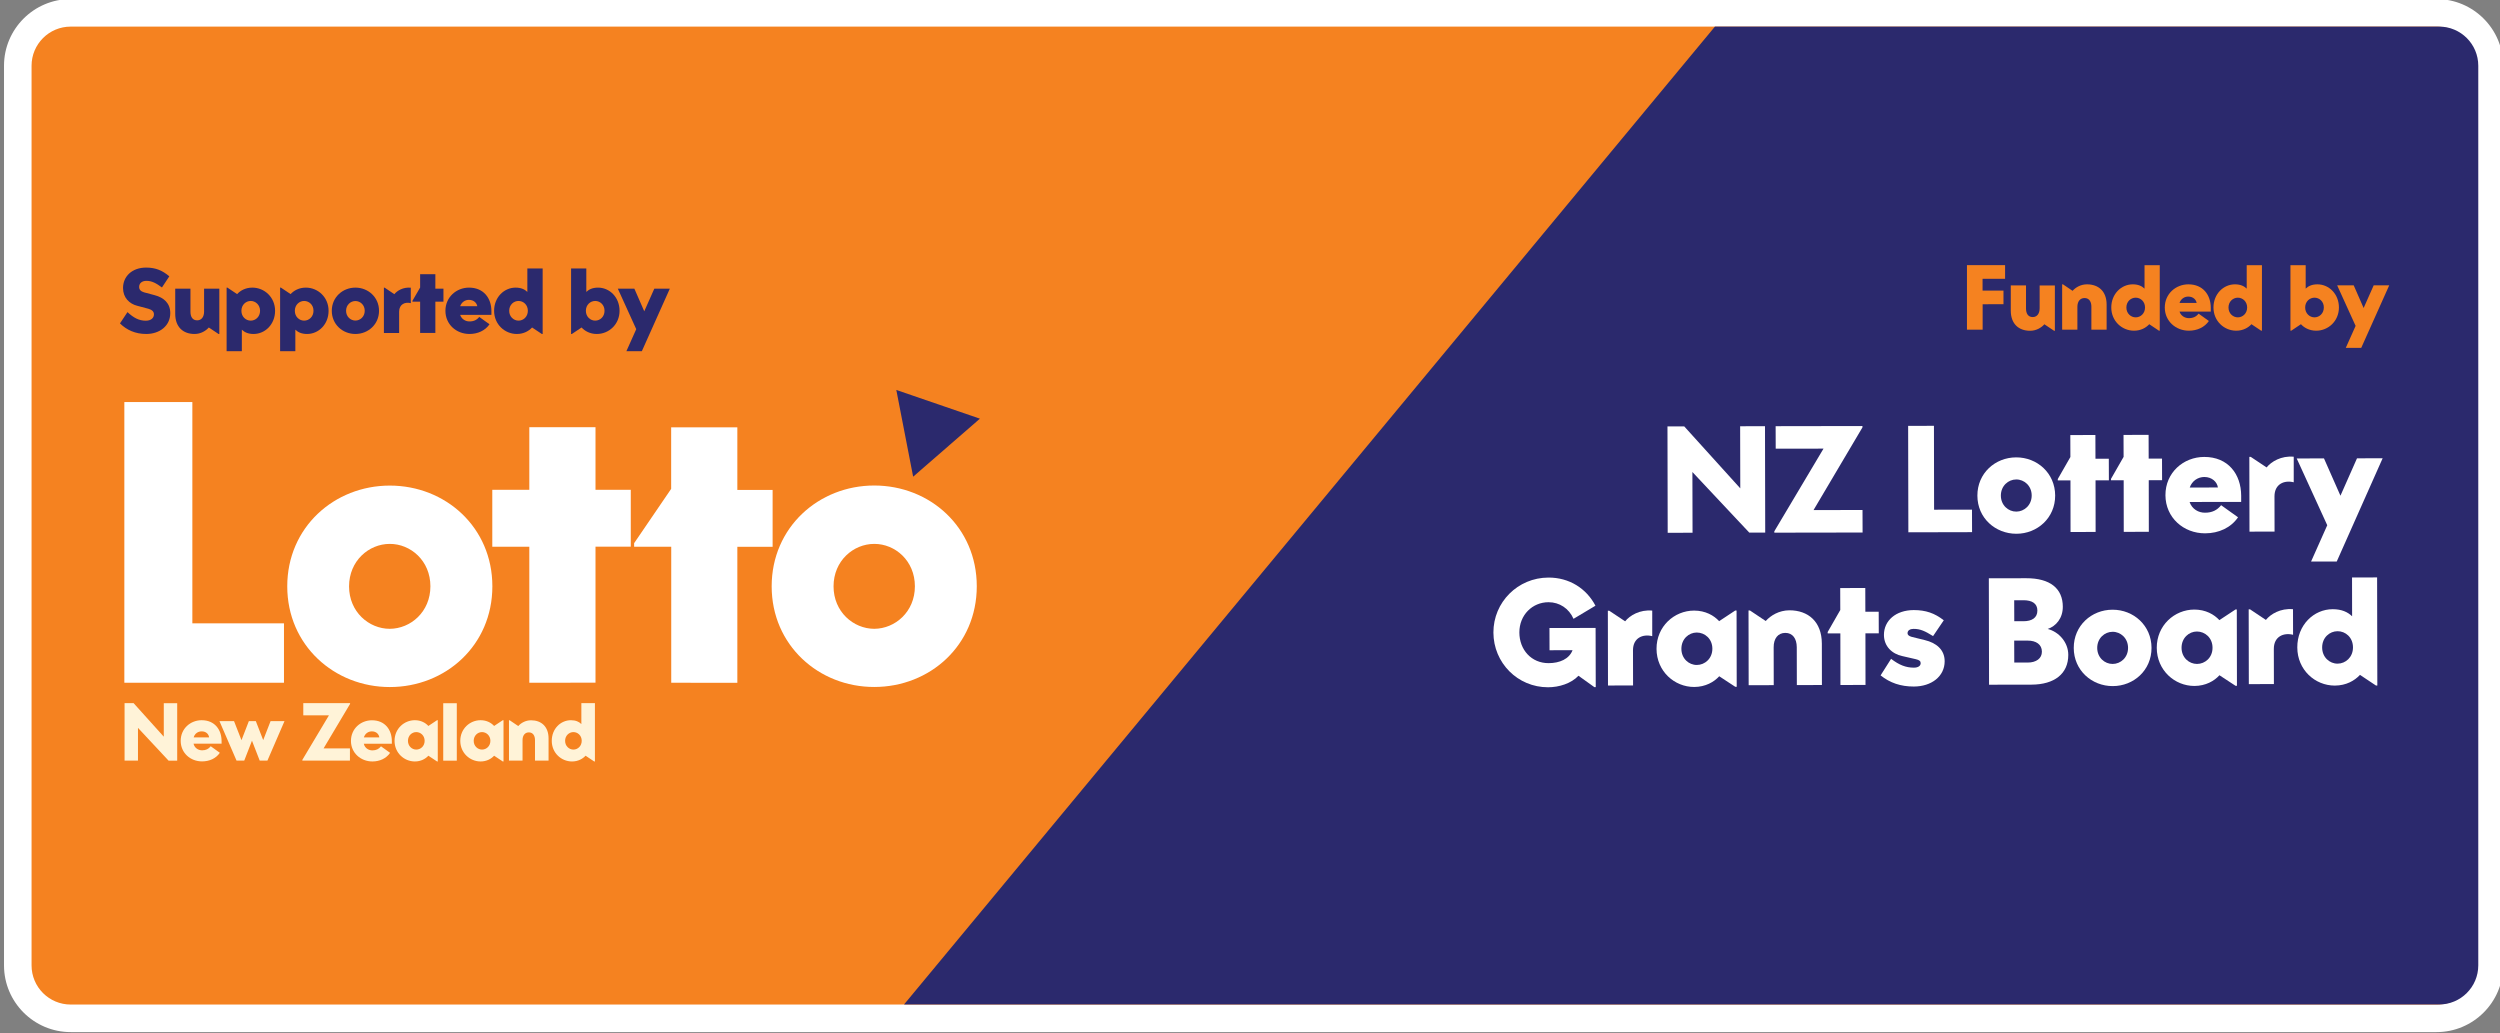 <?xml version="1.0" encoding="utf-8"?>
<!-- Generator: Adobe Illustrator 23.0.2, SVG Export Plug-In . SVG Version: 6.00 Build 0)  -->
<svg version="1.1" id="Layer_1" xmlns="http://www.w3.org/2000/svg" xmlns:xlink="http://www.w3.org/1999/xlink" x="0px" y="0px"
	 viewBox="0 0 342.99 141.73" style="enable-background:new 0 0 342.99 141.73;" xml:space="preserve">
<rect x="0" y="0" width="342.99" height="141.73" fill="#808080" stroke="none"/>
<style type="text/css">
	.st0{fill:#FFFFFF;}
	.st1{fill:#F58220;}
	.st2{fill:none;}
	.st3{fill:#2B296D;}
	.st4{fill:#FFF3D8;}
</style>
<g>
	<g>
		<path class="st0" d="M334.28,137.82H9.7c-2.96,0-5.37-2.4-5.37-5.37V9.02c0-2.96,2.4-5.37,5.37-5.37h324.58
			c2.96,0,5.37,2.4,5.37,5.37v123.43C339.64,135.41,337.24,137.82,334.28,137.82z"/>
		<path class="st0" d="M334.28,141.6H9.7c-5.05,0-9.15-4.11-9.15-9.15V9.02c0-5.05,4.11-9.15,9.15-9.15h324.58
			c5.05,0,9.15,4.11,9.15,9.15v123.43C343.43,137.5,339.32,141.6,334.28,141.6z M9.7,7.44c-0.87,0-1.58,0.71-1.58,1.58v123.43
			c0,0.87,0.71,1.58,1.58,1.58h324.58c0.87,0,1.58-0.71,1.58-1.58V9.02c0-0.87-0.71-1.58-1.58-1.58H9.7z"/>
	</g>
	<path class="st1" d="M334.36,137.82H9.7c-2.96,0-5.37-2.4-5.37-5.37V9.02c0-2.96,2.4-5.37,5.37-5.37h324.67
		c2.96,0,5.37,2.4,5.37,5.37v123.43C339.73,135.41,337.33,137.82,334.36,137.82z"/>
	<path class="st2" d="M334.64,137.82H10.06c-2.96,0-5.37-2.4-5.37-5.37V9.02c0-2.96,2.4-5.37,5.37-5.37h324.58
		c2.96,0,5.37,2.4,5.37,5.37v123.43C340.01,135.41,337.61,137.82,334.64,137.82z"/>
	<path class="st3" d="M124.03,137.81h210.61c2.96,0,5.37-2.4,5.37-5.37V9.02c0-2.96-2.4-5.37-5.37-5.37h-99.36L124.03,137.81z"/>
	<g>
		<g>
			<g>
				<g>
					<g>
						<g>
							<path class="st0" d="M17.06,55.16l9.33,0l0,30.36l12.57,0l0,8.15l-21.9,0L17.06,55.16z"/>
							<path class="st0" d="M39.41,80.44c0-8.1,6.46-13.82,14.07-13.82c7.65,0,14.07,5.73,14.07,13.82c0,8.1-6.42,13.82-14.07,13.82
								C45.87,94.26,39.41,88.53,39.41,80.44z M59.05,80.44c0-3.51-2.71-5.83-5.58-5.82c-2.86,0-5.58,2.32-5.58,5.83
								c0,3.5,2.72,5.82,5.58,5.82C56.34,86.26,59.05,83.94,59.05,80.44z"/>
							<path class="st0" d="M72.62,93.67l0-18.66l-5.08,0l0-7.81l5.08,0l0-8.59l9.08,0l0,8.59l4.84,0l0,7.8l-4.84,0l0,18.66
								L72.62,93.67z"/>
							<path class="st0" d="M92.09,93.67l0-18.66l-5.09,0l0-0.49l5.08-7.45l0-8.44l9.08,0l0,8.59l4.84,0l0,7.8l-4.84,0l0,18.66
								L92.09,93.67z"/>
							<path class="st0" d="M105.87,80.44c0-8.1,6.47-13.83,14.07-13.83c7.65,0,14.07,5.73,14.07,13.82
								c0,8.1-6.42,13.82-14.07,13.82C112.34,94.26,105.87,88.53,105.87,80.44z M125.52,80.44c0-3.51-2.71-5.83-5.58-5.82
								c-2.86,0-5.58,2.32-5.58,5.82c0,3.5,2.72,5.82,5.58,5.83C122.8,86.26,125.52,83.94,125.52,80.44z"/>
						</g>
						<g>
							<g>
								<path class="st4" d="M22.47,101.07l0-4.59l1.84,0l0,7.88l-1.18,0l-4.2-4.5l0,4.49l-1.84,0l0-7.88l1.24,0L22.47,101.07z"/>
								<path class="st4" d="M24.79,101.64c0-1.68,1.34-2.83,2.88-2.83c1.78,0,2.73,1.29,2.73,2.87l0,0.35l-3.85,0
									c0.15,0.62,0.68,0.91,1.18,0.91c0.52,0,0.89-0.18,1.18-0.56l1.25,0.9c-0.52,0.77-1.42,1.18-2.43,1.18
									C26.13,104.47,24.79,103.3,24.79,101.64z M26.57,101.17l2.12,0c-0.06-0.47-0.43-0.83-1.02-0.83
									C27.18,100.34,26.73,100.62,26.57,101.17z"/>
								<path class="st4" d="M36.11,101.54l1.01-2.6l1.91,0l-2.34,5.41l-1.06,0l-1.06-2.73l-1.06,2.73l-1.06,0l-2.34-5.41l2,0
									l1.02,2.61l1.01-2.61l0.96,0L36.11,101.54z"/>
								<path class="st4" d="M41.61,98.14l0-1.67l6.42,0l0,0.1l-3.64,6.11l3.62,0l0,1.67l-6.53,0l0-0.1l3.65-6.11L41.61,98.14z"/>
								<path class="st4" d="M48.15,101.65c0-1.68,1.34-2.83,2.88-2.83c1.78,0,2.73,1.29,2.73,2.87l0,0.35l-3.85,0
									c0.15,0.62,0.68,0.91,1.18,0.91c0.51,0,0.89-0.18,1.18-0.56l1.25,0.9c-0.53,0.77-1.43,1.18-2.43,1.18
									C49.49,104.47,48.15,103.3,48.15,101.65z M49.92,101.17l2.12,0c-0.06-0.47-0.44-0.83-1.02-0.83
									C50.54,100.34,50.09,100.62,49.92,101.17z"/>
								<path class="st4" d="M60.06,104.47l-0.1,0l-1.19-0.79c-0.38,0.42-1.02,0.79-1.85,0.79c-1.47,0-2.79-1.17-2.79-2.83
									c0-1.66,1.31-2.83,2.79-2.83c0.83,0,1.46,0.36,1.85,0.79l1.19-0.79l0.1,0L60.06,104.47z M57.11,100.44
									c-0.59,0-1.14,0.47-1.14,1.2c0,0.73,0.55,1.2,1.14,1.2c0.6,0,1.15-0.48,1.15-1.2C58.26,100.92,57.71,100.44,57.11,100.44z"
									/>
								<path class="st4" d="M62.67,96.48l0,7.88l-1.86,0l0-7.88L62.67,96.48z"/>
								<path class="st4" d="M69.08,104.47l-0.1,0l-1.19-0.79c-0.38,0.42-1.02,0.79-1.85,0.79c-1.47,0-2.79-1.17-2.79-2.83
									c0-1.66,1.31-2.83,2.79-2.83c0.83,0,1.46,0.36,1.85,0.79l1.19-0.79l0.1,0L69.08,104.47z M66.13,100.44
									c-0.59,0-1.14,0.48-1.14,1.2c0,0.73,0.56,1.2,1.14,1.2c0.6,0,1.15-0.48,1.15-1.2C67.28,100.92,66.72,100.44,66.13,100.44z"
									/>
								<path class="st4" d="M72.56,100.48c-0.54,0-0.87,0.41-0.87,1.07l0,2.8l-1.86,0l0-5.53l0.1,0l1.17,0.79
									c0.37-0.41,0.99-0.79,1.76-0.79c1.39,0,2.39,0.85,2.4,2.46l0,3.07l-1.86,0l0-2.81C73.4,100.91,73.1,100.48,72.56,100.48z"/>
								<path class="st4" d="M79.76,96.47l1.86,0l0,8l-0.1,0l-1.18-0.79c-0.39,0.42-1.02,0.79-1.86,0.79
									c-1.47,0-2.78-1.17-2.78-2.83c0-1.66,1.22-2.83,2.63-2.83c0.66,0,1.11,0.21,1.43,0.53L79.76,96.47z M77.53,101.64
									c0,0.73,0.56,1.2,1.14,1.2c0.59,0,1.14-0.48,1.14-1.2c0-0.74-0.56-1.2-1.14-1.2C78.09,100.44,77.53,100.91,77.53,101.64z"/>
							</g>
						</g>
					</g>
				</g>
			</g>
		</g>
		<polygon class="st3" points="134.44,57.44 125.28,65.4 122.97,53.5 		"/>
	</g>
	<g>
		<path class="st3" d="M21.23,40.5c1.25,0.33,2.13,1.1,2.13,2.46c0,1.75-1.46,2.86-3.3,2.86c-1.48,0-2.68-0.54-3.6-1.45l1.03-1.55
			c0.85,0.79,1.58,1.18,2.52,1.18c0.67,0,1.11-0.35,1.11-0.87c0-0.37-0.24-0.62-0.76-0.77l-1.54-0.41
			c-1.07-0.27-1.94-1.11-1.94-2.44c0-1.59,1.24-2.8,3.17-2.8c1.33,0,2.26,0.42,3.18,1.2l-1.01,1.53c-0.78-0.58-1.38-0.91-2.13-0.91
			c-0.61,0-1,0.33-1,0.83c0,0.4,0.25,0.62,0.68,0.75L21.23,40.5z"/>
		<path class="st3" d="M26.13,42.77c0,0.7,0.29,1.18,0.92,1.18c0.6,0,0.95-0.48,0.95-1.21V39.6h2.09v6.22h-0.11l-1.33-0.89
			c-0.42,0.47-1.11,0.89-1.96,0.89c-1.57,0-2.65-0.95-2.65-2.77V39.6h2.09V42.77z"/>
		<path class="st3" d="M31.09,48.18v-8.72h0.11l1.33,0.89c0.44-0.48,1.15-0.89,2.09-0.89c1.66,0,3.12,1.32,3.12,3.18
			c0,1.86-1.37,3.18-2.95,3.18c-0.75,0-1.25-0.24-1.61-0.59v2.95H31.09z M34.4,41.29c-0.66,0-1.28,0.53-1.28,1.35
			c0,0.83,0.62,1.35,1.28,1.35c0.66,0,1.28-0.53,1.28-1.35C35.68,41.82,35.05,41.29,34.4,41.29z"/>
		<path class="st3" d="M38.43,48.18v-8.72h0.11l1.33,0.89c0.44-0.48,1.15-0.89,2.09-0.89c1.66,0,3.12,1.32,3.12,3.18
			c0,1.86-1.37,3.18-2.95,3.18c-0.75,0-1.25-0.24-1.61-0.59v2.95H38.43z M41.73,41.29c-0.66,0-1.28,0.53-1.28,1.35
			c0,0.83,0.62,1.35,1.28,1.35c0.66,0,1.28-0.53,1.28-1.35C43.02,41.82,42.39,41.29,41.73,41.29z"/>
		<path class="st3" d="M45.52,42.64c0-1.86,1.49-3.18,3.24-3.18c1.75,0,3.24,1.32,3.24,3.18c0,1.86-1.49,3.18-3.24,3.18
			C47,45.82,45.52,44.5,45.52,42.64z M50.04,42.64c0-0.81-0.62-1.34-1.28-1.34c-0.66,0-1.28,0.53-1.28,1.34
			c0,0.81,0.62,1.34,1.28,1.34C49.41,43.98,50.04,43.45,50.04,42.64z"/>
		<path class="st3" d="M56.36,41.59c-0.78-0.2-1.6,0.14-1.6,1.17v2.93h-2.09v-6.22h0.11l1.32,0.89c0.39-0.48,1.21-0.99,2.26-0.89
			V41.59z"/>
		<path class="st3" d="M57.64,45.68v-4.29h-1.06v-0.11l1.06-1.83v-1.83h2.09v1.98h1.11v1.79h-1.11v4.29H57.64z"/>
		<path class="st3" d="M61.11,42.64c0-1.88,1.51-3.18,3.24-3.18c2,0,3.07,1.45,3.07,3.22v0.52h-4.29c0.2,0.6,0.75,0.9,1.28,0.9
			c0.59,0,1.01-0.2,1.34-0.62l1.41,1.01c-0.59,0.86-1.6,1.33-2.75,1.33C62.62,45.82,61.11,44.52,61.11,42.64z M63.13,42.01h2.35
			c-0.07-0.45-0.49-0.87-1.14-0.87C63.83,41.13,63.34,41.44,63.13,42.01z"/>
		<path class="st3" d="M72.36,36.83h2.09v8.99h-0.11L73,44.93c-0.44,0.48-1.15,0.89-2.09,0.89c-1.66,0-3.12-1.32-3.12-3.18
			c0-1.86,1.37-3.18,2.95-3.18c0.75,0,1.25,0.24,1.61,0.59V36.83z M69.86,42.64c0,0.82,0.62,1.35,1.28,1.35
			c0.66,0,1.28-0.53,1.28-1.35c0-0.83-0.62-1.35-1.28-1.35C70.48,41.29,69.86,41.81,69.86,42.64z"/>
		<path class="st3" d="M80.44,40.05c0.36-0.35,0.86-0.59,1.61-0.59c1.58,0,2.95,1.32,2.95,3.18c0,1.86-1.46,3.18-3.12,3.18
			c-0.94,0-1.65-0.41-2.09-0.89l-1.33,0.89h-0.11v-8.99h2.09V40.05z M81.66,41.29c-0.66,0-1.28,0.52-1.28,1.35
			c0,0.82,0.62,1.35,1.28,1.35c0.66,0,1.28-0.53,1.28-1.35C82.94,41.81,82.32,41.29,81.66,41.29z"/>
		<path class="st3" d="M85.94,48.18l1.35-3.02l-2.53-5.56h2.27l1.36,3.11l1.38-3.11h2.13l-3.84,8.58H85.94z"/>
	</g>
	<g>
		<path class="st0" d="M238.76,67l-0.02-8.52l3.41-0.01l0.03,14.6l-2.19,0l-7.8-8.31l0.02,8.33l-3.41,0.01l-0.03-14.6l2.3,0
			L238.76,67z"/>
		<path class="st0" d="M243.62,61.56l-0.01-3.09l11.91-0.02v0.19l-6.71,11.34l6.72-0.01l0.01,3.09l-12.11,0.02v-0.19l6.75-11.34
			L243.62,61.56z"/>
		<path class="st0" d="M261.79,58.43l3.54-0.01l0.02,11.51l5.2-0.01l0.01,3.09l-8.74,0.02L261.79,58.43z"/>
		<path class="st0" d="M271.29,68c-0.01-3.07,2.44-5.25,5.32-5.25c2.88-0.01,5.34,2.16,5.35,5.23s-2.44,5.25-5.32,5.25
			C273.75,73.23,271.29,71.07,271.29,68z M278.74,67.98c0-1.33-1.03-2.21-2.12-2.2c-1.09,0-2.11,0.88-2.11,2.21
			c0,1.33,1.03,2.21,2.12,2.2C277.71,70.19,278.74,69.31,278.74,67.98z"/>
		<path class="st0" d="M284.07,72.99l-0.01-7.08l-1.74,0v-0.19l1.73-3.02l-0.01-3.01l3.44-0.01l0.01,3.26l1.83,0l0.01,2.96l-1.83,0
			l0.01,7.08L284.07,72.99z"/>
		<path class="st0" d="M291.37,72.97l-0.01-7.08l-1.74,0v-0.19l1.73-3.02l-0.01-3.01l3.44-0.01l0.01,3.26l1.83,0l0.01,2.96l-1.83,0
			l0.01,7.08L291.37,72.97z"/>
		<path class="st0" d="M297.09,67.94c-0.01-3.11,2.48-5.25,5.32-5.25c3.29-0.01,5.06,2.38,5.07,5.31l0,0.86l-7.08,0.01
			c0.34,0.99,1.24,1.48,2.12,1.47c0.97,0,1.66-0.34,2.21-1.03l2.32,1.66c-0.97,1.42-2.63,2.2-4.52,2.2
			C299.59,73.18,297.1,71.03,297.09,67.94z M300.42,66.89l3.87-0.01c-0.11-0.75-0.81-1.44-1.87-1.44
			C301.56,65.45,300.75,65.95,300.42,66.89z"/>
		<path class="st0" d="M314.69,66.17c-1.29-0.33-2.64,0.23-2.64,1.93l0.01,4.83l-3.44,0.01l-0.02-10.26l0.19,0l2.18,1.45
			c0.63-0.79,2-1.63,3.72-1.47L314.69,66.17z"/>
		<path class="st0" d="M317.07,77.04l2.22-4.98l-4.19-9.16l3.74-0.01l2.26,5.12l2.27-5.13l3.52-0.01l-6.3,14.17L317.07,77.04z"/>
		<path class="st0" d="M216.56,92.71c-1.01,1.07-2.67,1.58-4.17,1.58c-4.17,0.01-7.49-3.35-7.5-7.51c-0.01-4.16,3.35-7.53,7.55-7.54
			c2.85-0.01,5.21,1.49,6.45,3.86l-3.01,1.8c-0.62-1.42-1.92-2.28-3.43-2.28c-2.21,0-4,1.75-4,4.14c0,2.4,1.67,4.23,4.01,4.22
			c1.52,0,2.83-0.57,3.29-1.78l-3.16,0.01l-0.01-3.05l6.33-0.01l0.02,8.12h-0.19L216.56,92.71z"/>
		<path class="st0" d="M226.68,87.28c-1.29-0.33-2.64,0.23-2.64,1.93l0.01,4.83l-3.44,0.01l-0.02-10.26l0.19,0l2.18,1.45
			c0.64-0.79,2-1.63,3.72-1.47L226.68,87.28z"/>
		<path class="st0" d="M238.25,83.75l0.02,10.48h-0.19l-2.21-1.45c-0.71,0.79-1.89,1.46-3.42,1.47c-2.73,0.01-5.17-2.16-5.18-5.23
			s2.42-5.25,5.16-5.25c1.54,0,2.72,0.67,3.43,1.45l2.21-1.46H238.25z M234.93,89c0-1.35-1.03-2.22-2.14-2.22
			c-1.09,0-2.11,0.88-2.11,2.23c0,1.35,1.03,2.23,2.12,2.22C233.9,91.23,234.93,90.35,234.93,89z"/>
		<path class="st0" d="M244.94,86.83c-1.01,0-1.61,0.77-1.6,1.99l0.01,5.18l-3.44,0.01l-0.02-10.26h0.19l2.17,1.45
			c0.69-0.77,1.83-1.46,3.25-1.47c2.58,0,4.44,1.56,4.45,4.56l0.01,5.69l-3.44,0.01l-0.01-5.2
			C246.5,87.61,245.95,86.83,244.94,86.83z"/>
		<path class="st0" d="M252.5,93.98l-0.01-7.08l-1.74,0v-0.19l1.73-3.02l-0.01-3.01l3.44-0.01l0.01,3.26l1.83,0l0.01,2.96l-1.83,0
			l0.01,7.08L252.5,93.98z"/>
		<path class="st0" d="M264.08,87.82c1.54,0.37,2.72,1.29,2.72,2.9c0,2.08-1.81,3.47-4.24,3.47c-1.8,0-3.26-0.5-4.55-1.53l1.44-2.27
			c1.13,0.86,2.04,1.21,3.13,1.21c0.56,0,0.93-0.23,0.93-0.62c0-0.26-0.17-0.43-0.66-0.54l-1.87-0.43c-1.4-0.3-2.51-1.34-2.51-2.91
			c0-1.93,1.6-3.39,4.09-3.4c1.65,0,2.86,0.42,4.12,1.4l-1.47,2.17c-1.11-0.69-1.74-0.99-2.68-0.99c-0.47,0-0.82,0.21-0.82,0.58
			c0,0.28,0.21,0.41,0.58,0.52L264.08,87.82z"/>
		<path class="st0" d="M283.76,89.84c0.01,2.6-1.9,4.08-5.05,4.09l-5.82,0.01l-0.03-14.6l5.13-0.01c3.28-0.01,5.02,1.41,5.02,3.92
			c0,1.57-0.93,2.66-2.07,3.04C282.48,86.69,283.76,88.13,283.76,89.84z M277.61,85.23c1.16,0,1.91-0.47,1.91-1.46
			c0-0.99-0.75-1.42-1.91-1.42l-1.27,0l0.01,2.88L277.61,85.23z M276.35,90.9l1.85,0c1.16,0,1.95-0.57,1.94-1.5
			c0-0.97-0.79-1.52-1.95-1.51l-1.85,0L276.35,90.9z"/>
		<path class="st0" d="M284.51,88.9c-0.01-3.07,2.44-5.25,5.32-5.25c2.88-0.01,5.34,2.16,5.35,5.23c0.01,3.07-2.44,5.25-5.32,5.25
			C286.98,94.13,284.52,91.97,284.51,88.9z M291.96,88.88c0-1.33-1.03-2.21-2.12-2.2c-1.09,0-2.11,0.88-2.11,2.21
			c0,1.33,1.03,2.21,2.12,2.2C290.94,91.09,291.97,90.21,291.96,88.88z"/>
		<path class="st0" d="M306.88,83.61l0.02,10.48h-0.19l-2.21-1.45c-0.71,0.79-1.89,1.46-3.42,1.47c-2.73,0.01-5.17-2.16-5.18-5.23
			c-0.01-3.07,2.42-5.25,5.16-5.25c1.54,0,2.72,0.67,3.43,1.45l2.21-1.46H306.88z M303.55,88.86c0-1.35-1.03-2.22-2.14-2.22
			c-1.09,0-2.11,0.88-2.11,2.23s1.03,2.22,2.12,2.22C302.53,91.09,303.56,90.21,303.55,88.86z"/>
		<path class="st0" d="M314.6,87.09c-1.29-0.33-2.64,0.23-2.64,1.93l0.01,4.83l-3.44,0.01l-0.02-10.26h0.19l2.17,1.45
			c0.64-0.79,2-1.63,3.72-1.47L314.6,87.09z"/>
		<path class="st0" d="M322.69,79.23l3.44-0.01l0.03,14.83l-0.19,0l-2.19-1.46c-0.73,0.79-1.89,1.46-3.44,1.47
			c-2.73,0.01-5.15-2.16-5.16-5.23s2.25-5.25,4.86-5.25c1.23,0,2.06,0.39,2.66,0.97L322.69,79.23z M318.59,88.83
			c0,1.35,1.03,2.23,2.12,2.22c1.09,0,2.11-0.88,2.11-2.23c0-1.37-1.03-2.23-2.12-2.22C319.62,86.6,318.59,87.46,318.59,88.83z"/>
	</g>
	<g>
		<path class="st1" d="M272.01,41.75v3.48h-2.15v-8.85h5.23v1.87h-3.09v1.62h2.87v1.87H272.01z"/>
		<path class="st1" d="M277.96,42.32c0,0.7,0.29,1.18,0.92,1.18c0.6,0,0.95-0.48,0.95-1.21v-3.13h2.09v6.22h-0.11l-1.33-0.89
			c-0.42,0.47-1.11,0.89-1.96,0.89c-1.57,0-2.65-0.95-2.65-2.77v-3.45h2.09V42.32z"/>
		<path class="st1" d="M285.99,40.89c-0.61,0-0.98,0.47-0.98,1.2v3.14h-2.09v-6.22h0.11l1.32,0.89c0.42-0.47,1.11-0.89,1.98-0.89
			c1.57,0,2.69,0.95,2.69,2.77v3.45h-2.09v-3.16C286.93,41.36,286.6,40.89,285.99,40.89z"/>
		<path class="st1" d="M294.22,36.38h2.09v8.99h-0.11l-1.33-0.89c-0.44,0.48-1.15,0.89-2.09,0.89c-1.66,0-3.12-1.32-3.12-3.18
			c0-1.86,1.37-3.18,2.95-3.18c0.75,0,1.25,0.24,1.61,0.59V36.38z M291.73,42.19c0,0.82,0.62,1.35,1.28,1.35
			c0.66,0,1.28-0.53,1.28-1.35c0-0.83-0.62-1.35-1.28-1.35C292.35,40.84,291.73,41.36,291.73,42.19z"/>
		<path class="st1" d="M297,42.19c0-1.88,1.51-3.18,3.24-3.18c2,0,3.07,1.45,3.07,3.22v0.52h-4.29c0.2,0.6,0.75,0.9,1.28,0.9
			c0.59,0,1.01-0.2,1.34-0.62l1.41,1.01c-0.59,0.86-1.6,1.33-2.75,1.33C298.51,45.37,297,44.06,297,42.19z M299.02,41.56h2.35
			c-0.07-0.45-0.49-0.87-1.14-0.87C299.71,40.68,299.22,40.99,299.02,41.56z"/>
		<path class="st1" d="M308.24,36.38h2.09v8.99h-0.11l-1.33-0.89c-0.44,0.48-1.15,0.89-2.09,0.89c-1.66,0-3.12-1.32-3.12-3.18
			c0-1.86,1.37-3.18,2.95-3.18c0.75,0,1.25,0.24,1.61,0.59V36.38z M305.74,42.19c0,0.82,0.62,1.35,1.28,1.35
			c0.66,0,1.28-0.53,1.28-1.35c0-0.83-0.62-1.35-1.28-1.35C306.37,40.84,305.74,41.36,305.74,42.19z"/>
		<path class="st1" d="M316.33,39.6c0.36-0.35,0.86-0.59,1.61-0.59c1.58,0,2.95,1.32,2.95,3.18c0,1.86-1.46,3.18-3.12,3.18
			c-0.94,0-1.65-0.41-2.09-0.89l-1.33,0.89h-0.11v-8.99h2.09V39.6z M317.54,40.84c-0.66,0-1.28,0.52-1.28,1.35
			c0,0.82,0.62,1.35,1.28,1.35c0.66,0,1.28-0.53,1.28-1.35C318.83,41.36,318.2,40.84,317.54,40.84z"/>
		<path class="st1" d="M321.83,47.73l1.35-3.02l-2.53-5.56h2.27l1.36,3.11l1.38-3.11h2.13l-3.84,8.58H321.83z"/>
	</g>
</g>
</svg>

